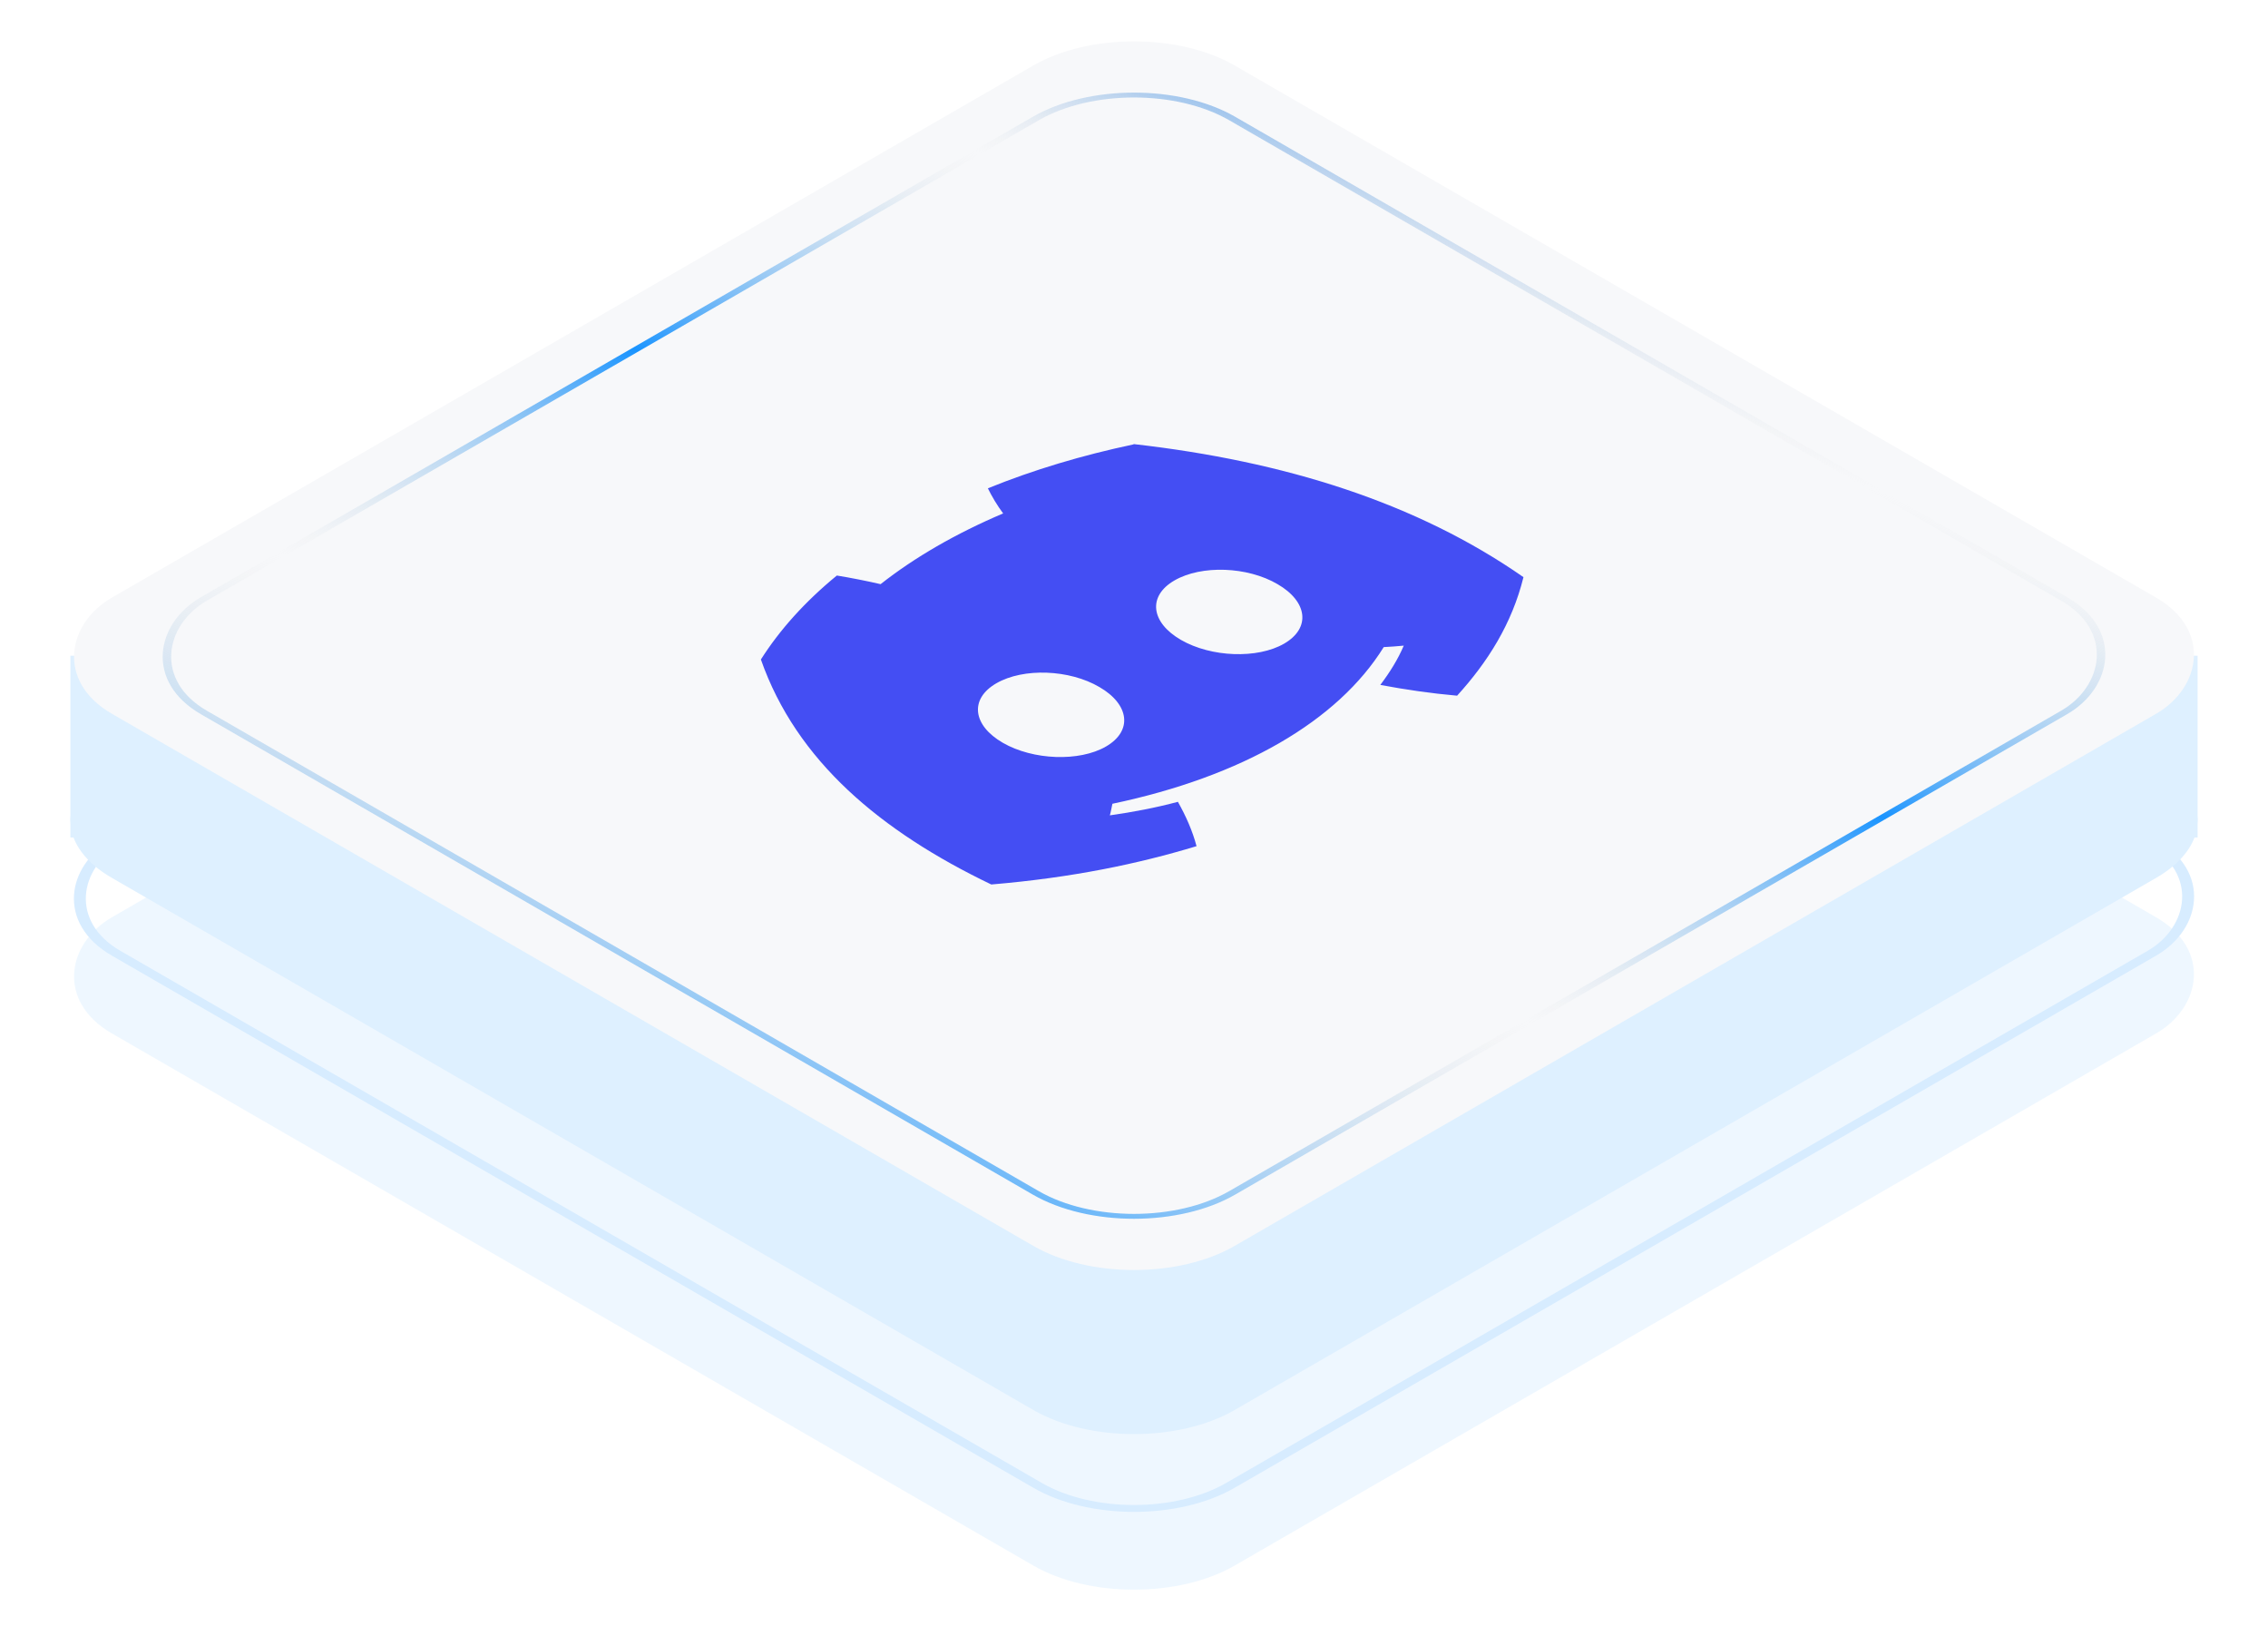 <?xml version="1.0" encoding="UTF-8"?> <svg xmlns="http://www.w3.org/2000/svg" width="122" height="88" viewBox="0 0 122 88" fill="none"><g opacity="0.5" filter="url(#filter0_f_168_8226)"><rect width="69.736" height="69.736" rx="6.246" transform="matrix(0.866 0.5 -0.866 0.5 61 17.589)" fill="#DEF0FF"></rect></g><rect x="-1.56241e-08" y="0.262" width="69.212" height="69.212" rx="5.984" transform="matrix(0.866 0.5 -0.866 0.5 61.227 13.536)" stroke="#D7ECFF" stroke-width="0.524"></rect><path fill-rule="evenodd" clip-rule="evenodd" d="M66.409 12.344C63.422 10.619 58.578 10.619 55.591 12.344L15.89 35.265H3.786L3.786 43.856C3.772 44.011 3.772 44.167 3.786 44.322L3.786 45.043H3.955C4.258 45.838 4.945 46.594 6.016 47.212L55.591 75.834C58.578 77.559 63.422 77.559 66.409 75.834L115.985 47.212C117.055 46.594 117.742 45.838 118.046 45.043H118.212V44.347C118.229 44.175 118.229 44.003 118.212 43.831V35.265H106.11L66.409 12.344Z" fill="#DEF0FF"></path><rect width="69.736" height="69.736" rx="6.246" transform="matrix(0.866 0.5 -0.866 0.5 61 0.396)" fill="#F7F8FA"></rect><path d="M60.962 23.903C58.228 24.482 55.601 25.262 53.14 26.262C53.338 26.674 53.657 27.209 53.961 27.612C51.409 28.699 49.207 29.971 47.369 31.417C46.656 31.251 45.729 31.067 45.015 30.953C43.284 32.373 41.932 33.89 40.93 35.468C42.843 40.922 47.369 44.71 53.323 47.569C57.697 47.2 61.235 46.455 64.364 45.508C64.151 44.701 63.802 43.903 63.361 43.123C62.177 43.439 60.947 43.675 59.701 43.851C59.762 43.64 59.792 43.43 59.838 43.228C66.809 41.764 71.957 38.791 74.433 34.802C74.797 34.784 75.146 34.758 75.511 34.723C75.207 35.442 74.767 36.152 74.25 36.836C75.602 37.09 76.984 37.292 78.381 37.415C80.022 35.609 81.328 33.557 81.95 31.04C76.21 27.042 69.117 24.806 60.992 23.885L60.962 23.903ZM59.489 40.151C58.061 40.975 55.57 40.887 53.945 39.949C52.32 39.011 52.138 37.59 53.596 36.748C55.054 35.907 57.529 36.003 59.139 36.95C60.749 37.88 60.947 39.309 59.489 40.151ZM69.072 34.618C67.644 35.442 65.153 35.354 63.528 34.416C61.903 33.478 61.721 32.057 63.179 31.216C64.637 30.374 67.112 30.47 68.722 31.417C70.332 32.347 70.53 33.776 69.072 34.618Z" fill="#444EF3"></path><rect x="-1.10724e-08" y="0.186" width="63.88" height="63.88" rx="6.105" transform="matrix(0.866 0.5 -0.866 0.5 61.161 3.231)" stroke="url(#paint0_linear_168_8226)" stroke-width="0.372"></rect><defs><filter id="filter0_f_168_8226" x="1.678" y="17.321" width="118.643" height="70.272" color-interpolation-filters="sRGB"><feFlood flood-opacity="0" result="BackgroundImageFix"></feFlood><feBlend mode="normal" in="SourceGraphic" in2="BackgroundImageFix" result="shape"></feBlend><feGaussianBlur stdDeviation="1.049" result="effect1_foregroundBlur_168_8226"></feGaussianBlur></filter><linearGradient id="paint0_linear_168_8226" x1="-7.035" y1="-4.287" x2="10.584" y2="78.477" gradientUnits="userSpaceOnUse"><stop stop-color="#0071EB"></stop><stop offset="0.182" stop-color="#D9D9D9" stop-opacity="0"></stop><stop offset="0.427" stop-color="#1A94FF"></stop><stop offset="0.682" stop-color="#D9D9D9" stop-opacity="0"></stop><stop offset="1" stop-color="#3DA5FF"></stop></linearGradient></defs></svg> 